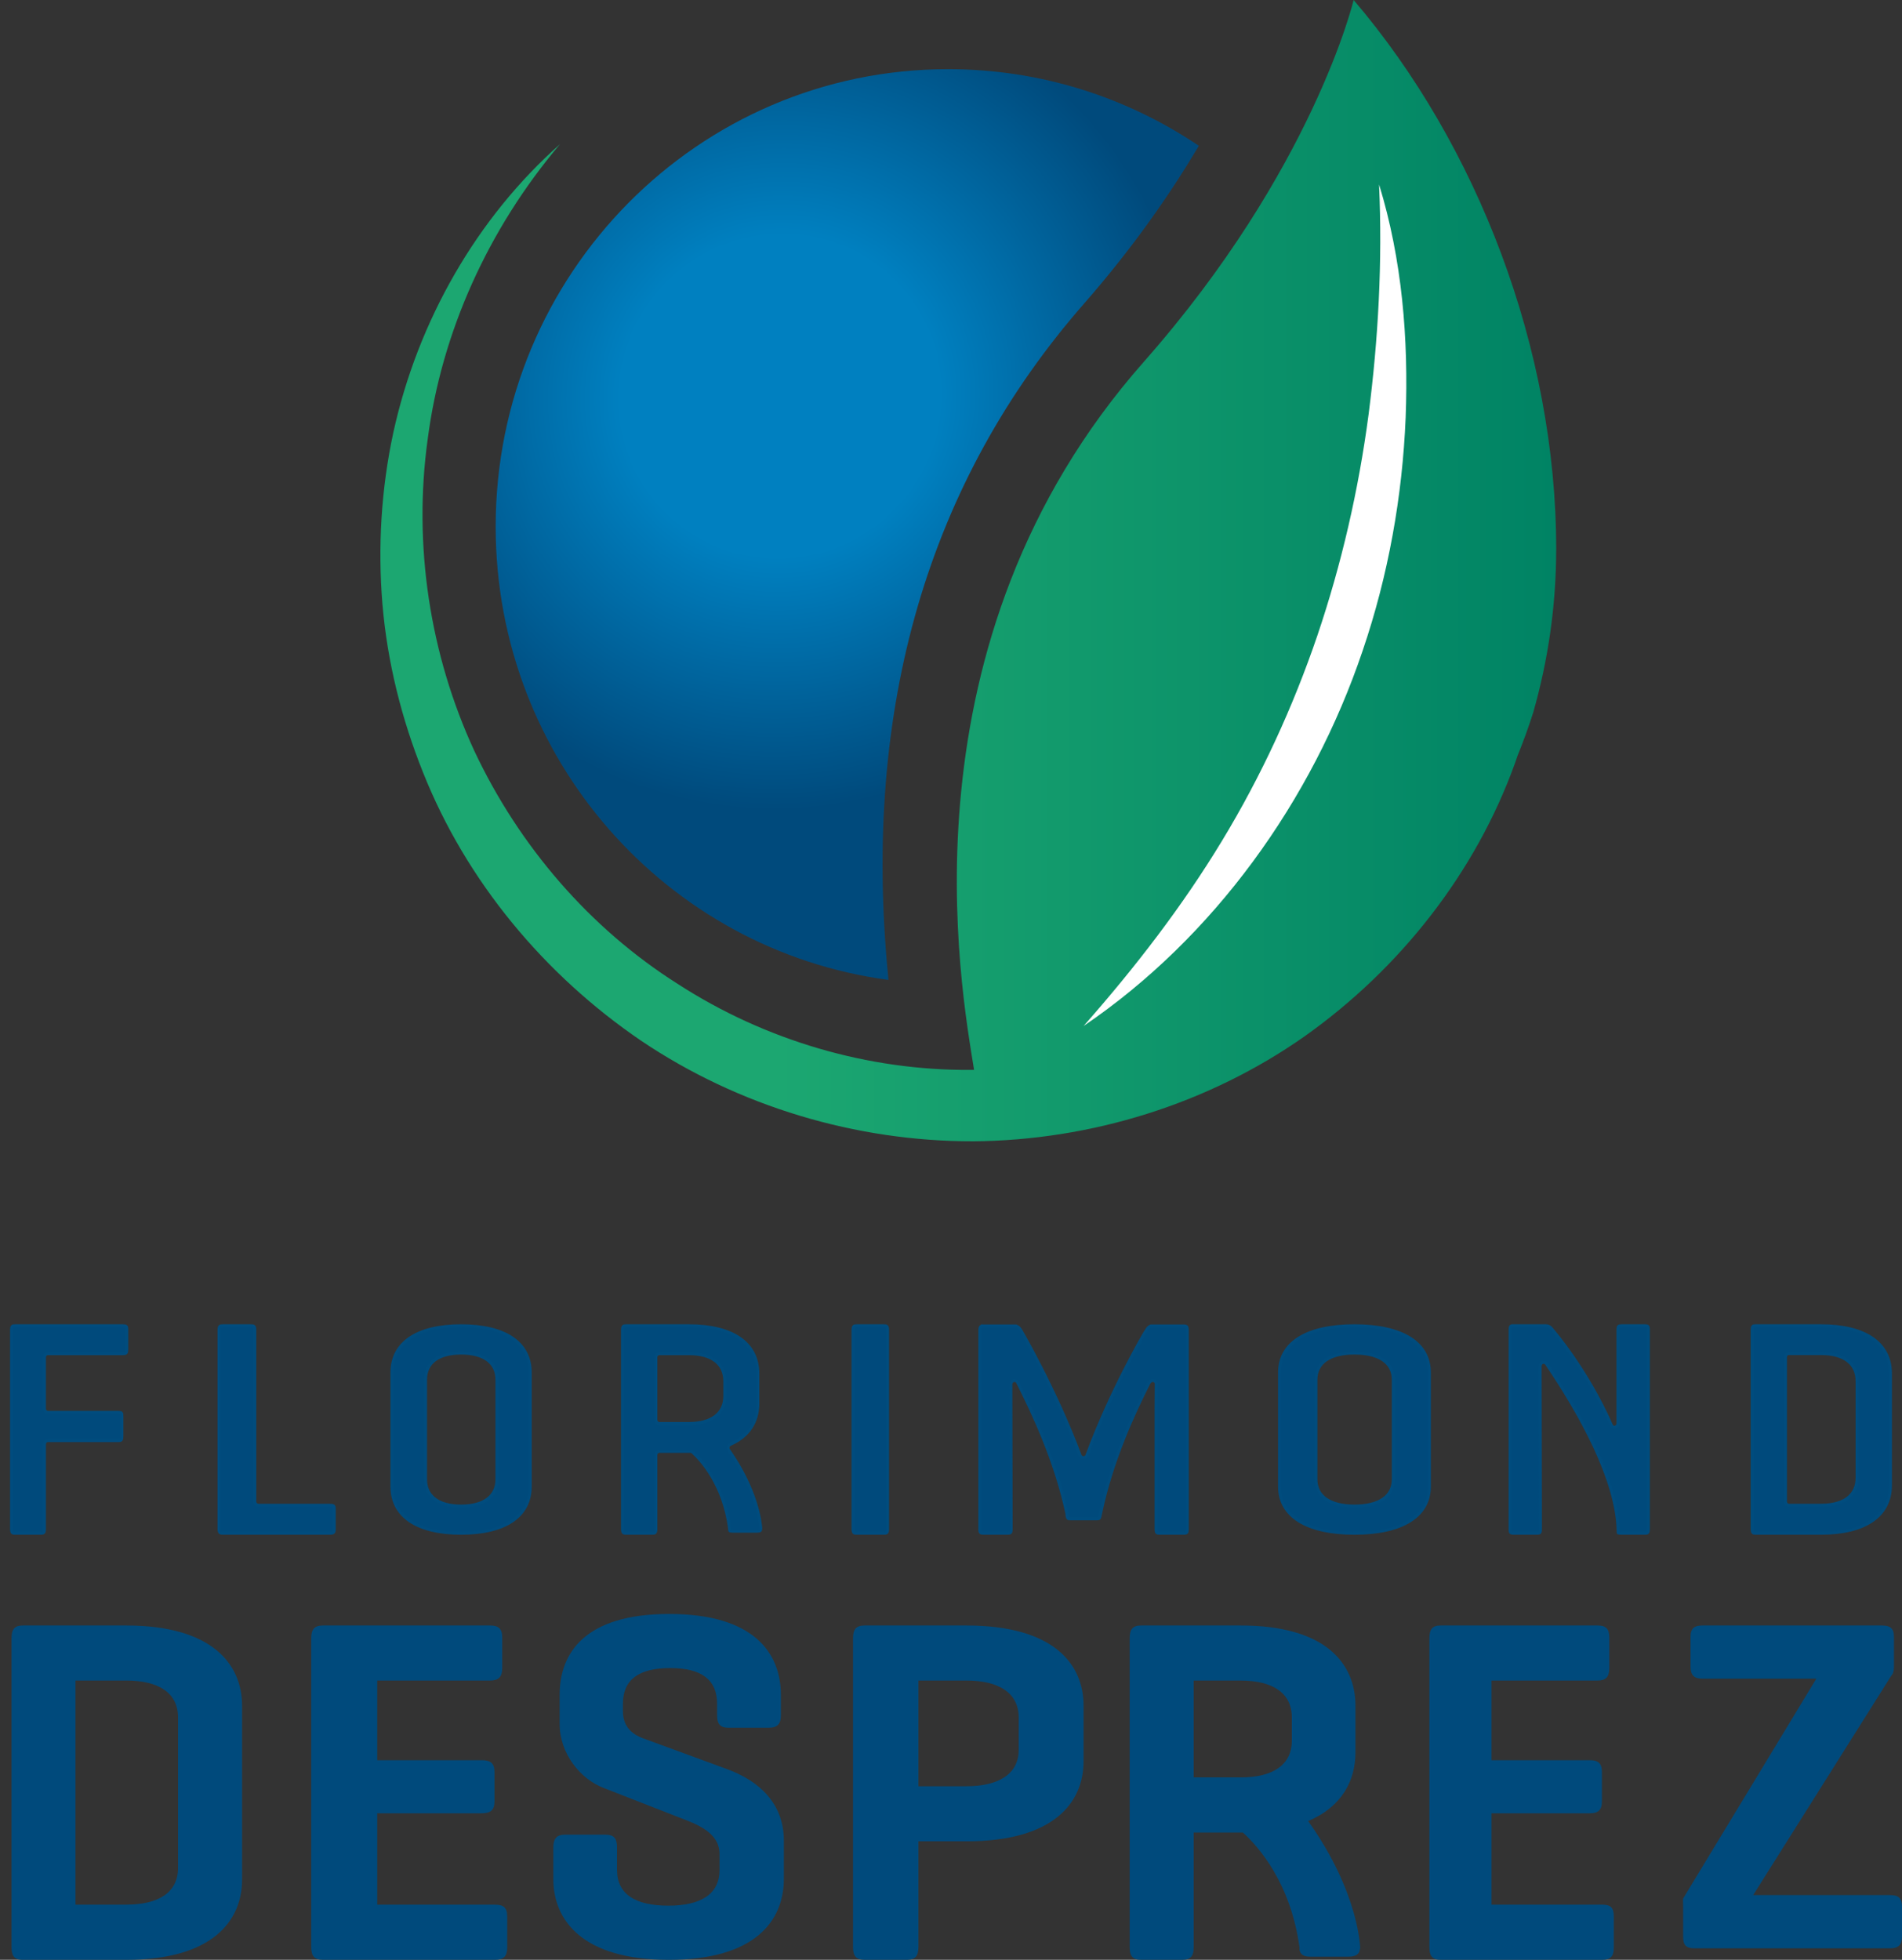 <svg width="165" height="170" viewBox="0 0 165 170" fill="none" xmlns="http://www.w3.org/2000/svg">
<rect x="0" y="0" width="165" height="170" fill="#333333" stroke="none"/>
<path d="M99.241 31.369C77.718 55.736 83.398 85.843 84.501 92.806H84.265C75.315 92.879 66.373 90.249 58.825 85.368C51.172 80.537 45.013 73.376 41.132 65.099C37.305 56.805 35.819 47.318 37.107 38.067C38.311 28.795 42.363 19.853 48.582 12.503C41.36 18.904 36.245 27.833 34.12 37.527C33.073 42.386 32.764 47.418 33.177 52.41C33.598 57.405 34.829 62.345 36.71 67.029C40.453 76.429 47.22 84.559 55.618 90.276C64.063 95.965 74.247 99.016 84.442 99C94.626 98.918 104.807 95.772 113.164 89.902C121.47 84.019 128.026 75.676 131.448 66.14C131.516 65.957 131.573 65.764 131.638 65.581C132.151 64.321 132.613 63.056 133.013 61.783C134.299 57.279 135 52.533 135 47.612C135 30.349 128.192 12.606 117.429 0C117.429 0 113.942 14.7 99.241 31.369Z" fill="url(#paint0_linear_113_3)"/>
<path d="M43 45.68C43 65.816 57.839 82.438 77.07 85L77.048 84.697C74.779 61.42 80.494 41.804 94.063 26.314C98.342 21.422 101.57 16.747 104 12.647C97.774 8.451 90.296 6 82.249 6C60.572 6 43 23.765 43 45.68Z" fill="url(#paint1_radial_113_3)"/>
<path d="M119.635 16C121.634 22.503 122.201 29.404 121.941 36.23C121.658 43.066 120.438 49.905 118.213 56.437C113.808 69.492 105.305 81.32 94 89C98.498 83.897 102.574 78.606 105.995 72.96C109.419 67.314 112.168 61.335 114.282 55.13C116.382 48.926 117.859 42.502 118.725 35.958C119.567 29.404 119.937 22.752 119.635 16Z" fill="white"/>
<path d="M164.064 145.366C164.225 145.2 164.303 144.954 164.303 144.579V141.985C164.303 141.246 163.978 141 163.241 141H147.684C146.984 141 146.657 141.246 146.657 141.985V144.579C146.657 145.318 146.984 145.612 147.684 145.612H157.569L146.013 164.682C145.984 164.851 146.013 165.043 146.013 165.37V167.972C146.013 168.711 146.244 169 146.984 169H163.978C164.678 169 165 168.711 165 167.972V165.37C165 164.639 164.678 164.385 163.978 164.385H152.09" fill="#004A7C"/>
<path d="M6.549 145.775V165.214H10.954C13.758 165.214 15.446 164.158 15.446 162.024V148.976C15.446 146.845 13.758 145.775 10.954 145.775H6.549ZM1.864 170C1.202 169.959 1 169.612 1 168.889V142.111C1 141.342 1.24 141 1.985 141H10.954C18.411 141 21 144.374 21 147.95V163.05C21 166.629 18.411 170 10.954 170H1.864Z" fill="#004A7C"/>
<path d="M28.017 170C27.258 170 27 169.655 27 168.892V142.114C27 141.342 27.258 141 28.017 141H42.517C43.227 141 43.568 141.263 43.568 142.023V144.716C43.568 145.479 43.227 145.775 42.517 145.775H32.725V152.687H41.794C42.556 152.687 42.897 152.944 42.897 153.713V156.272C42.897 156.999 42.556 157.289 41.794 157.289H32.725V165.217H42.936C43.692 165.217 44 165.477 44 166.243V168.93C44 169.699 43.692 170 42.936 170H28.017Z" fill="#004A7C"/>
<path d="M58.149 144.693C55.422 144.693 54.038 145.689 54.038 147.797V148.445C54.038 149.95 55.08 150.52 55.757 150.775L63.05 153.451C65.9 154.488 68 156.469 68 159.657V162.974C68 166.599 65.525 170 58.018 170C50.557 170 48 166.599 48 162.974V160.266C48 159.488 48.291 159.145 49.003 159.145H52.528C53.284 159.145 53.528 159.488 53.528 160.266V162.205C53.528 164.311 55.124 165.304 57.977 165.304C60.789 165.304 62.42 164.311 62.42 162.205V160.822C62.42 158.971 60.493 158.24 58.859 157.629L52.358 155.089C50.341 154.311 48.548 152.117 48.548 149.524V147.026C48.548 143.398 50.722 140 58.059 140C65.402 140 67.742 143.398 67.742 147.026V148.791C67.742 149.524 67.457 149.87 66.693 149.87H63.173C62.464 149.87 62.209 149.524 62.209 148.791V147.797C62.209 145.689 60.833 144.693 58.149 144.693Z" fill="#004A7C"/>
<path d="M79.674 145.775V154.944H83.834C86.639 154.944 88.373 153.88 88.373 151.789V148.976C88.373 146.845 86.639 145.775 83.834 145.775H79.674ZM79.674 159.722V168.889C79.674 169.655 79.413 170 78.668 170H75.011C74.256 170 74 169.655 74 168.889V142.111C74 141.342 74.256 141 75.011 141H83.834C91.439 141 94 144.374 94 147.95V152.775C94 156.345 91.439 159.722 83.834 159.722H79.674Z" fill="#004A7C"/>
<path d="M124.97 170C124.25 170 124 169.655 124 168.892V142.114C124 141.342 124.25 141 124.97 141H138.6C139.283 141 139.609 141.263 139.609 142.023V144.716C139.609 145.479 139.283 145.775 138.6 145.775H129.387V152.687H137.932C138.644 152.687 138.967 152.944 138.967 153.713V156.272C138.967 157 138.644 157.29 137.932 157.29H129.387V165.217H139.007C139.724 165.217 140 165.477 140 166.243V168.93C140 169.699 139.724 170 139.007 170H124.97Z" fill="#004A7C"/>
<path d="M103.553 145.777H107.631C110.394 145.777 112.068 146.847 112.068 148.977V150.981C112.068 153.116 110.394 154.178 107.631 154.178H103.553V145.777ZM113.485 157.966C116.461 156.694 117.586 154.411 117.586 152.004V147.953C117.586 144.37 115.078 141 107.631 141H98.993C98.25 141 98 141.345 98 142.109V168.897C98 169.666 98.25 170 98.993 170H102.568C103.305 170 103.553 169.666 103.553 168.897V158.957H107.631H107.817C109.162 160.175 111.96 163.304 112.732 168.916V169.19L112.754 169.179V169.223C112.875 169.6 113.165 169.729 113.701 169.729H116.953C117.564 169.729 117.941 169.551 117.976 169.05H118C118 169.05 117.957 164.241 113.485 157.966Z" fill="#004A7C"/>
<path d="M40 130.64C38.04 130.64 36.918 129.787 36.918 128.318V119.685C36.918 118.21 38.04 117.369 40 117.369C41.976 117.369 43.109 118.21 43.109 119.685V128.318C43.109 129.787 41.976 130.64 40 130.64ZM40 115C36.186 115 34 116.474 34 119.049V128.956C34 131.523 36.186 133 40 133C43.819 133 46 131.523 46 128.956V119.049C46 116.474 43.819 115 40 115Z" fill="#004A7C"/>
<path d="M40 130.64C38.04 130.64 36.918 129.787 36.918 128.318V119.685C36.918 118.21 38.04 117.369 40 117.369C41.976 117.369 43.109 118.21 43.109 119.685V128.318C43.109 129.787 41.976 130.64 40 130.64ZM40 115C36.186 115 34 116.474 34 119.049V128.956C34 131.523 36.186 133 40 133C43.819 133 46 131.523 46 128.956V119.049C46 116.474 43.819 115 40 115Z" stroke="#004C7E" stroke-width="0.256" stroke-miterlimit="10" stroke-linejoin="round"/>
<path d="M1.31 115C1.074 115 1 115.02 1 115.397V132.603C1 132.974 1.074 133 1.31 133H3.543C3.778 133 3.858 132.974 3.858 132.603V125.288C3.858 125.106 3.988 124.966 4.155 124.966H10.234C10.52 124.966 10.576 124.923 10.576 124.601V122.84C10.576 122.552 10.547 122.512 10.234 122.512H4.155C3.988 122.512 3.858 122.364 3.858 122.187V117.745C3.858 117.565 3.988 117.422 4.155 117.422H10.661C10.944 117.422 11 117.363 11 117.066V115.337C11 115.06 10.976 115 10.661 115H1.31Z" fill="#004A7C"/>
<path d="M1.31 115C1.074 115 1 115.02 1 115.397V132.603C1 132.974 1.074 133 1.31 133H3.543C3.778 133 3.858 132.974 3.858 132.603V125.288C3.858 125.106 3.988 124.966 4.155 124.966H10.234C10.52 124.966 10.576 124.923 10.576 124.601V122.84C10.576 122.552 10.547 122.512 10.234 122.512H4.155C3.988 122.512 3.858 122.364 3.858 122.187V117.745C3.858 117.565 3.988 117.422 4.155 117.422H10.661C10.944 117.422 11 117.363 11 117.066V115.337C11 115.06 10.976 115 10.661 115H1.31Z" stroke="#004C7E" stroke-width="0.256" stroke-miterlimit="10" stroke-linejoin="round"/>
<path d="M19.332 115C19.075 115 19 115.02 19 115.397V132.603C19 132.974 19.11 132.983 19.274 133H28.631C28.931 133 29 132.931 29 132.632V130.906C29 130.632 28.962 130.569 28.631 130.569H22.425C22.246 130.569 22.105 130.418 22.105 130.247V115.397C22.105 115.02 22.024 115 21.752 115H19.332Z" fill="#004A7C"/>
<path d="M19.332 115C19.075 115 19 115.02 19 115.397V132.603C19 132.974 19.11 132.983 19.274 133H28.631C28.931 133 29 132.931 29 132.632V130.906C29 130.632 28.962 130.569 28.631 130.569H22.425C22.246 130.569 22.105 130.418 22.105 130.247V115.397C22.105 115.02 22.024 115 21.752 115H19.332Z" stroke="#004C7E" stroke-width="0.256" stroke-miterlimit="10" stroke-linejoin="round"/>
<path d="M74.332 115C74.07 115 74 115.02 74 115.397V132.603C74 132.974 74.07 133 74.332 133H76.668C76.927 133 77 132.974 77 132.603V115.397C77 115.02 76.927 115 76.668 115H74.332Z" fill="#004A7C"/>
<path d="M74.332 115C74.07 115 74 115.02 74 115.397V132.603C74 132.974 74.07 133 74.332 133H76.668C76.927 133 77 132.974 77 132.603V115.397C77 115.02 76.927 115 76.668 115H74.332Z" stroke="#004C7E" stroke-width="0.256" stroke-miterlimit="10" stroke-linejoin="round"/>
<path d="M117.503 130.64C115.371 130.64 114.158 129.787 114.158 128.318V119.685C114.158 118.21 115.371 117.369 117.503 117.369C119.649 117.369 120.868 118.21 120.868 119.685V128.318C120.868 129.787 119.649 130.64 117.503 130.64ZM117.503 115C113.368 115 111 116.474 111 119.049V128.956C111 131.523 113.368 133 117.503 133C121.626 133 124 131.523 124 128.956V119.049C124 116.474 121.626 115 117.503 115Z" fill="#004A7C"/>
<path d="M117.503 130.64C115.371 130.64 114.158 129.787 114.158 128.318V119.685C114.158 118.21 115.371 117.369 117.503 117.369C119.649 117.369 120.868 118.21 120.868 119.685V128.318C120.868 129.787 119.649 130.64 117.503 130.64ZM117.503 115C113.368 115 111 116.474 111 119.049V128.956C111 131.523 113.368 133 117.503 133C121.626 133 124 131.523 124 128.956V119.049C124 116.474 121.626 115 117.503 115Z" stroke="#004C7E" stroke-width="0.256" stroke-miterlimit="10" stroke-linejoin="round"/>
<path d="M157.976 130.568H155.19C155.02 130.568 154.894 130.416 154.894 130.245V117.735C154.894 117.555 155.02 117.412 155.19 117.412H157.976C159.965 117.412 161.101 118.286 161.101 119.802V128.192C161.101 129.703 159.965 130.568 157.976 130.568ZM152.312 115C152.065 115 152 115.014 152 115.385V132.603C152 132.974 152.081 132.983 152.264 133H157.976C161.806 133 164 131.478 164 128.849V119.134C164 116.507 161.806 115 157.976 115H152.312Z" fill="#004A7C"/>
<path d="M157.976 130.568H155.19C155.02 130.568 154.894 130.416 154.894 130.245V117.735C154.894 117.555 155.02 117.412 155.19 117.412H157.976C159.965 117.412 161.101 118.286 161.101 119.802V128.192C161.101 129.703 159.965 130.568 157.976 130.568ZM152.312 115C152.065 115 152 115.014 152 115.385V132.603C152 132.974 152.081 132.983 152.264 133H157.976C161.806 133 164 131.478 164 128.849V119.134C164 116.507 161.806 115 157.976 115H152.312Z" stroke="#004C7E" stroke-width="0.256" stroke-miterlimit="10" stroke-linejoin="round"/>
<path d="M140.379 132.96C140.379 132.96 140.446 133 140.674 133H142.687C142.944 133 143 132.963 143 132.632V115.348C143 115.04 142.963 115 142.687 115H140.674C140.395 115 140.358 115.051 140.358 115.348V123.482C140.358 123.627 140.255 123.759 140.117 123.793C139.981 123.83 139.851 123.753 139.79 123.622C137.639 118.746 134.7 115.38 134.674 115.348C134.639 115.294 134.446 115 134.117 115H131.154C131.058 115.023 131 115.057 131 115.348V132.632C131 132.963 131.05 133 131.316 133H133.332C133.589 133 133.637 132.963 133.637 132.632L133.607 118.506C133.607 118.36 133.692 118.24 133.809 118.189C133.939 118.146 134.082 118.195 134.159 118.309C136.974 122.46 140.334 128.349 140.374 132.883C140.374 132.917 140.379 132.937 140.379 132.963V132.96Z" fill="#004A7C"/>
<path d="M140.379 132.96C140.379 132.96 140.446 133 140.674 133H142.687C142.944 133 143 132.963 143 132.632V115.348C143 115.04 142.963 115 142.687 115H140.674C140.395 115 140.358 115.051 140.358 115.348V123.482C140.358 123.627 140.255 123.759 140.117 123.793C139.981 123.83 139.851 123.753 139.79 123.622C137.639 118.746 134.7 115.38 134.674 115.348C134.639 115.294 134.446 115 134.117 115H131.154C131.058 115.023 131 115.057 131 115.348V132.632C131 132.963 131.05 133 131.316 133H133.332C133.589 133 133.637 132.963 133.637 132.632L133.607 118.506C133.607 118.36 133.692 118.24 133.809 118.189C133.939 118.146 134.082 118.195 134.159 118.309C136.974 122.46 140.334 128.349 140.374 132.883C140.374 132.917 140.379 132.937 140.379 132.963V132.96Z" stroke="#004C7E" stroke-width="0.256" stroke-miterlimit="10" stroke-linejoin="round"/>
<path d="M100.001 119.752C100.052 119.752 100.085 119.758 100.131 119.775C100.248 119.829 100.313 119.943 100.302 120.072L100.288 122.258V132.635C100.288 132.966 100.351 133 100.617 133H102.677C102.943 133 103 132.966 103 132.635V115.376C103 115.103 102.932 115.066 102.905 115.054C102.886 115.051 102.88 115.037 102.864 115.034C102.851 115.029 102.823 115.029 102.823 115.029C102.775 115.017 102.737 115.017 102.677 115.017H99.829C99.846 115.017 99.615 115.086 99.487 115.336L99.308 115.613C99.281 115.653 96.409 120.516 94.281 126.255C94.192 126.497 93.792 126.503 93.708 126.255C91.559 120.511 88.565 115.393 88.532 115.345C88.382 115.077 88.13 115.017 88.13 115.017H85.331C85.28 115.017 85.242 115.017 85.198 115.029L85.19 115C85.163 115.017 85.136 115.037 85.114 115.054C85.079 115.066 85 115.103 85 115.376V132.635C85 132.966 85.07 133 85.331 133H87.394C87.66 133 87.72 132.966 87.72 132.635L87.692 120.072C87.692 119.923 87.801 119.798 87.932 119.758C88.062 119.727 88.217 119.789 88.279 119.923C89.671 122.672 91.616 126.842 92.559 131.321C92.564 131.352 92.564 131.398 92.559 131.443C92.616 131.748 92.656 131.748 92.868 131.748H95.151C95.355 131.748 95.365 131.714 95.401 131.626C95.406 131.609 95.406 131.606 95.409 131.595C95.412 131.572 95.422 131.552 95.422 131.54C95.439 131.478 95.452 131.421 95.466 131.341C96.422 126.745 98.316 122.655 99.672 119.975C99.685 119.943 99.715 119.915 99.74 119.886L99.799 119.829C99.851 119.775 99.93 119.752 100.001 119.752Z" fill="#004A7C"/>
<path d="M100.001 119.752C100.052 119.752 100.085 119.758 100.131 119.775C100.248 119.829 100.313 119.943 100.302 120.072L100.288 122.258V132.635C100.288 132.966 100.351 133 100.617 133H102.677C102.943 133 103 132.966 103 132.635V115.376C103 115.103 102.932 115.066 102.905 115.054C102.886 115.051 102.88 115.037 102.864 115.034C102.851 115.029 102.823 115.029 102.823 115.029C102.775 115.017 102.737 115.017 102.677 115.017H99.829C99.846 115.017 99.615 115.086 99.487 115.336L99.308 115.613C99.281 115.653 96.409 120.516 94.281 126.255C94.192 126.497 93.792 126.503 93.708 126.255C91.559 120.511 88.565 115.393 88.532 115.345C88.382 115.077 88.13 115.017 88.13 115.017H85.331C85.28 115.017 85.242 115.017 85.198 115.029L85.19 115C85.163 115.017 85.136 115.037 85.114 115.054C85.079 115.066 85 115.103 85 115.376V132.635C85 132.966 85.07 133 85.331 133H87.394C87.66 133 87.72 132.966 87.72 132.635L87.692 120.072C87.692 119.923 87.801 119.798 87.932 119.758C88.062 119.727 88.217 119.789 88.279 119.923C89.671 122.672 91.616 126.842 92.559 131.321C92.564 131.352 92.564 131.398 92.559 131.443C92.616 131.748 92.656 131.748 92.868 131.748H95.151C95.355 131.748 95.365 131.714 95.401 131.626C95.406 131.609 95.406 131.606 95.409 131.595C95.412 131.572 95.422 131.552 95.422 131.54C95.439 131.478 95.452 131.421 95.466 131.341C96.422 126.745 98.316 122.655 99.672 119.975C99.685 119.943 99.715 119.915 99.74 119.886L99.799 119.829C99.851 119.775 99.93 119.752 100.001 119.752Z" stroke="#004C7E" stroke-width="0.256" stroke-miterlimit="10" stroke-linejoin="round"/>
<path d="M59.769 123.476H57.201C57.034 123.476 56.896 123.322 56.896 123.145V117.744C56.896 117.568 57.034 117.422 57.201 117.422H59.769C61.742 117.422 62.875 118.298 62.875 119.81V121.094C62.875 122.606 61.742 123.476 59.769 123.476ZM54.326 115C54.075 115 54 115.02 54 115.397V132.603C54 132.974 54.075 133 54.326 133H56.574C56.827 133 56.896 132.974 56.896 132.603V126.224C56.896 126.041 57.034 125.896 57.201 125.896H59.884C59.96 125.896 60.032 125.916 60.094 125.976C60.886 126.703 62.783 128.8 63.289 132.569L63.295 132.7C63.303 132.726 63.311 132.76 63.311 132.783C63.311 132.766 63.333 132.823 63.599 132.823H65.65C65.979 132.823 65.979 132.738 65.981 132.686C65.981 132.658 65.992 132.632 66 132.603C65.968 132.041 65.65 129.26 63.217 125.776C63.157 125.691 63.147 125.593 63.171 125.502C63.193 125.405 63.265 125.325 63.357 125.291C65.33 124.421 65.744 122.88 65.744 121.75V119.143C65.744 116.512 63.561 115 59.769 115H54.326Z" fill="#004A7C"/>
<path d="M59.769 123.476H57.201C57.034 123.476 56.896 123.322 56.896 123.145V117.744C56.896 117.568 57.034 117.422 57.201 117.422H59.769C61.742 117.422 62.875 118.298 62.875 119.81V121.094C62.875 122.606 61.742 123.476 59.769 123.476ZM54.326 115C54.075 115 54 115.02 54 115.397V132.603C54 132.974 54.075 133 54.326 133H56.574C56.827 133 56.896 132.974 56.896 132.603V126.224C56.896 126.041 57.034 125.896 57.201 125.896H59.884C59.96 125.896 60.032 125.916 60.094 125.976C60.886 126.703 62.783 128.8 63.289 132.569L63.295 132.7C63.303 132.726 63.311 132.76 63.311 132.783C63.311 132.766 63.333 132.823 63.599 132.823H65.65C65.979 132.823 65.979 132.738 65.981 132.686C65.981 132.658 65.992 132.632 66 132.603C65.968 132.041 65.65 129.26 63.217 125.776C63.157 125.691 63.147 125.593 63.171 125.502C63.193 125.405 63.265 125.325 63.357 125.291C65.33 124.421 65.744 122.88 65.744 121.75V119.143C65.744 116.512 63.561 115 59.769 115H54.326Z" stroke="#004C7E" stroke-width="0.256" stroke-miterlimit="10" stroke-linejoin="round"/>
<defs>
<linearGradient id="paint0_linear_113_3" x1="33" y1="49.499" x2="135" y2="49.499" gradientUnits="userSpaceOnUse">
<stop stop-color="#1CA771"/>
<stop offset="0.337" stop-color="#1CA771"/>
<stop offset="1" stop-color="#008364"/>
</linearGradient>
<radialGradient id="paint1_radial_113_3" cx="0" cy="0" r="1" gradientUnits="userSpaceOnUse" gradientTransform="translate(67.6 34.325) rotate(28.386) scale(47.196 47.482)">
<stop stop-color="#0080C0"/>
<stop offset="0.294" stop-color="#0080C0"/>
<stop offset="0.758" stop-color="#004A7C"/>
<stop offset="1" stop-color="#004A7C"/>
</radialGradient>
</defs>
</svg>
